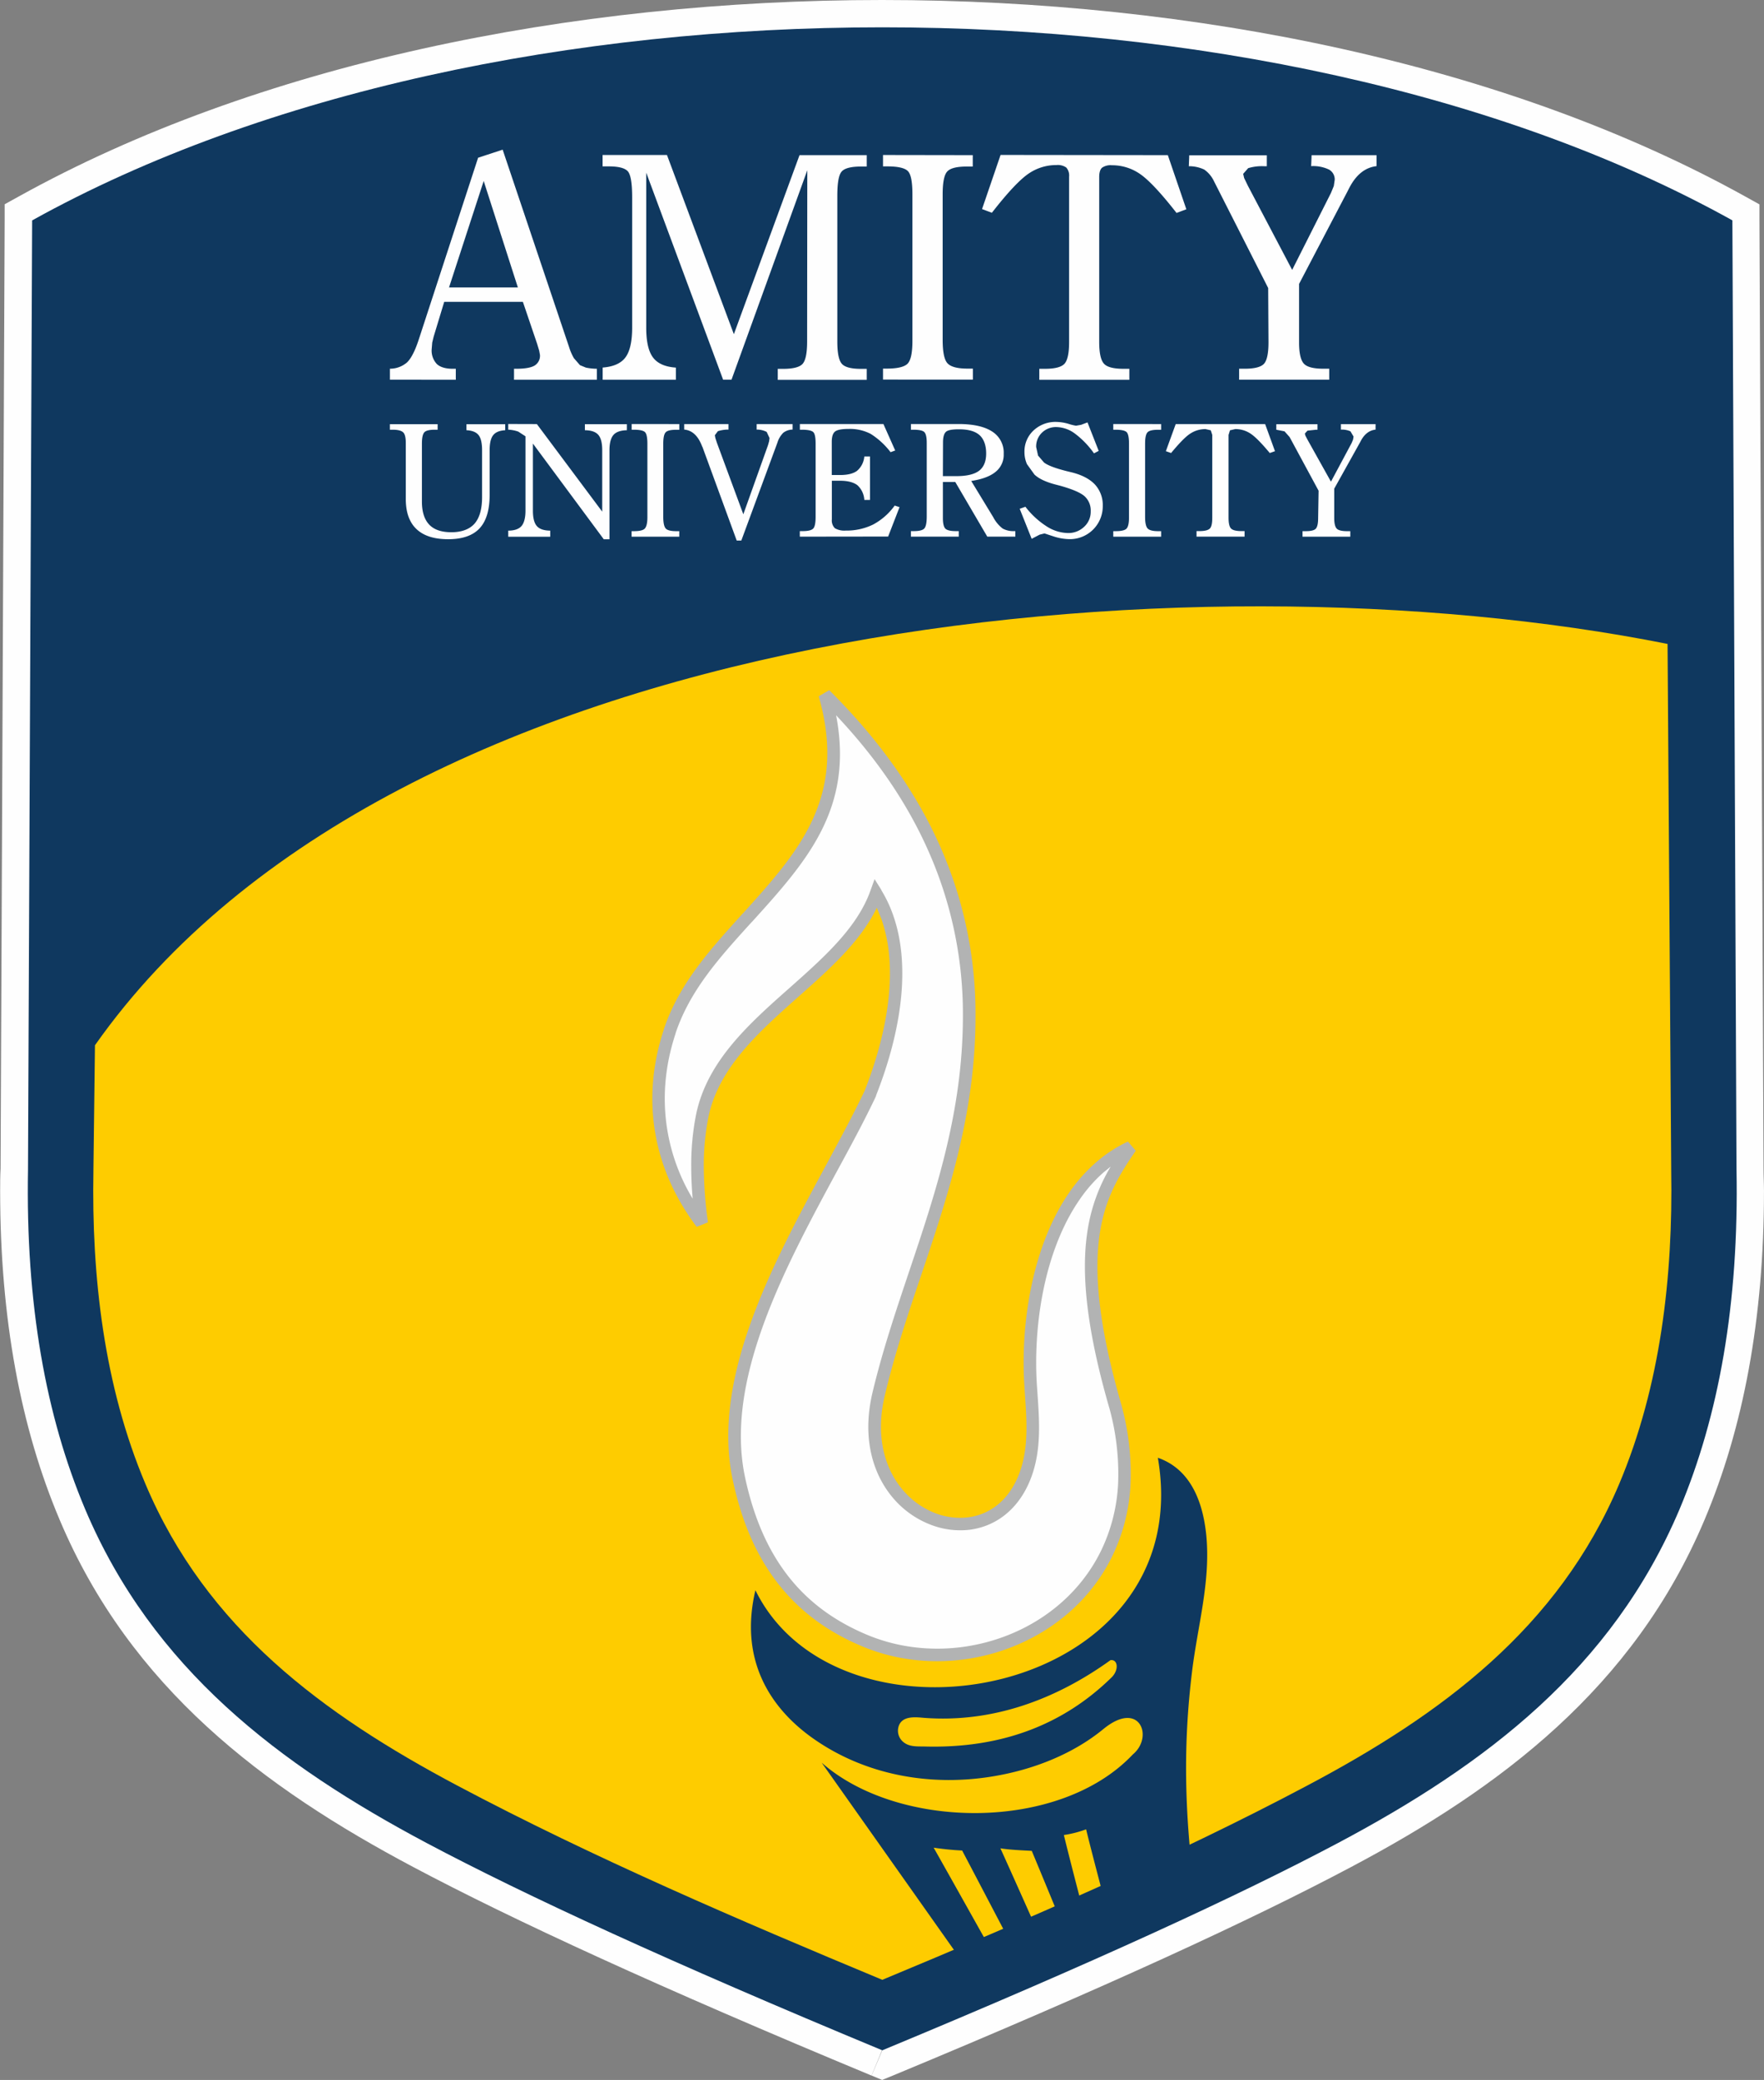 <svg id="Layer_1" data-name="Layer 1" xmlns="http://www.w3.org/2000/svg" width="619.29" height="730" viewBox="0 0 619.29 730"><rect x="0" y="0" width="619.29" height="730" fill="#808080" stroke="none"/><defs><style>.cls-1{fill:#fefefe;}.cls-2{fill:#0f385f;}.cls-3{fill:#fecc00;}.cls-4{fill:#b2b3b3;}.cls-5{fill:none;}</style></defs><title>amity_university_logo_freelogovectors.net</title><path class="cls-1" d="M375.11,729.6l-3.69-8.87c74.32-30.84,125-54.25,159.18-72.4,51.16-27.18,93-59.29,115.5-112.37,12.5-29.52,19.38-65.06,19.4-108,0-2.48,0-5-.16-7.52v-.1q-.71-166.48-1.44-333l9.61,0-4.68,8.39C589.49,51.63,482.27,29.16,375,29.21S160.58,51.65,81.23,95.75l-4.67-8.39,9.6,0q-.7,166.47-1.44,333v.13c0,2.51-.15,5-.15,7.43,0,42.93,6.9,78.51,19.39,108,22.47,53.08,64.36,85.19,115.5,112.37,34.2,18.15,84.88,41.56,159.18,72.4L375,729.6l-3.68-8.87L375,729.6l-3.68,8.86c-74.63-31-125.74-54.55-160.81-73.15-52.65-27.9-99.34-63-124.19-121.86-13.68-32.32-20.91-70.56-20.91-115.52,0-2.59,0-5.17.15-7.78l9.6.17-9.6,0q.73-166.48,1.44-333V81.69L71.87,79C155.21,32.74,265.1,10,375,10S594.79,32.74,678.13,79l4.92,2.73v5.63q.74,166.5,1.44,333l-9.6,0,9.6-.15c0,2.62.15,5.22.15,7.82,0,44.93-7.25,83.15-20.9,115.46-24.84,58.81-71.55,94-124.2,121.86-35.07,18.6-86.17,42.17-160.81,73.15L375.05,740l-3.69-1.54Z" transform="translate(-65.36 -10)"/><path class="cls-2" d="M375.11,729.6c74.47-30.91,125.35-54.4,160-72.77C587,629.28,631.31,595.65,655,539.7,668.77,507,675.89,467.65,675,420.34q-.72-166.48-1.45-333C510.9-3,239.32-3,76.64,87.36q-.72,166.5-1.45,333C74.33,467.65,81.45,507,95.26,539.7c23.67,55.95,68,89.58,119.85,117.13,34.64,18.37,85.54,41.86,160,72.77" transform="translate(-65.36 -10)"/><path class="cls-1" d="M223,110.89h24.17l-12-37.37Zm-20.75,32.38v-3.86a9.17,9.17,0,0,0,6-2.21c1.41-1.34,2.77-3.95,4.06-7.84l20.9-64,8.62-2.83,23.31,69.25a19.17,19.17,0,0,0,1.69,3.92l2.14,2.46,2.09.86a20,20,0,0,0,3.84.41v3.86H245.82v-3.86h.74q4.59,0,6.48-1.13a4,4,0,0,0,1.88-3.78l-.28-1.49-.71-2.36-5-14.73H221.31l-3.71,12.23-.5,2.07-.19,2.31a6.87,6.87,0,0,0,1.83,5.23c1.2,1.1,3.08,1.65,5.57,1.65h1.07v3.86ZM348.78,69.75l-26.61,73.52h-2.94l-27-72.67V125c0,4.9.8,8.38,2.41,10.5s4.28,3.26,8,3.52v4.27H276.94V139c3.79-.29,6.45-1.48,8-3.57s2.35-5.55,2.35-10.45V79.26c0-5.07-.53-8.14-1.61-9.23s-3.26-1.63-6.59-1.63h-2.18v-4h22.6L323,127.29l23.05-62.84h23.6v4h-2q-5.22,0-6.78,1.73c-1.05,1.17-1.55,4-1.55,8.58v51.08c0,4.09.54,6.69,1.61,7.87s3.3,1.75,6.72,1.75h2v3.86H338.41v-3.86h1.82c3.45,0,5.75-.55,6.84-1.69s1.65-3.76,1.65-7.93Zm58.09-5.3v4h-2.1c-3.52,0-5.79.58-6.86,1.74S396.3,74,396.3,78.23v51c0,4.32.57,7.08,1.72,8.3s3.46,1.84,7,1.84h1.89v3.86H375.36v-3.86h1.33q5.44,0,7.23-1.66c1.18-1.13,1.76-3.82,1.76-8.05V78.23c0-4.44-.53-7.2-1.66-8.25s-3.47-1.58-7.11-1.58h-1.55v-4Zm68.48,0,6.5,19-3.44,1.29c-5.53-7.08-9.8-11.61-12.81-13.67A17.14,17.14,0,0,0,455.7,68a5.23,5.23,0,0,0-3.44.86c-.63.55-1,1.64-1,3.21v57.88c0,4,.57,6.5,1.68,7.71s3.41,1.78,6.9,1.78h2v3.86H430.23v-3.86h2c3.42,0,5.7-.58,6.8-1.73s1.66-3.72,1.66-7.69V72a4.24,4.24,0,0,0-1-3.21,5.21,5.21,0,0,0-3.43-.86A17.14,17.14,0,0,0,426.38,71c-3,2.06-7.29,6.59-12.8,13.68l-3.45-1.3,6.5-19Zm35.23,46.64L491.51,73.52a10.3,10.3,0,0,0-3.37-4,12.35,12.35,0,0,0-5.42-1.18l.15-3.84H510.1v3.84h-1a16.49,16.49,0,0,0-5.54.68l-1.76,2,.34,1.45,1.32,2.73L519,104.73l13.62-27,1-2.44.32-2.17a3.94,3.94,0,0,0-2-3.6,12.8,12.8,0,0,0-6.27-1.21l.16-3.84h22.8v3.84c-4,.46-7.16,3-9.55,7.59l-.51,1-17.14,32.74v20.58c0,3.74.57,6.2,1.68,7.41s3.43,1.78,6.9,1.78h2v3.86H500.38v-3.86h2q5,0,6.66-1.66c1.1-1.13,1.65-3.68,1.65-7.63Z" transform="translate(-65.36 -10)"/><path class="cls-1" d="M229.11,161v-2.11h13.62V161c-2,.11-3.4.68-4.23,1.74s-1.24,2.79-1.24,5.27v15.64q0,8-3.55,11.8c-2.38,2.54-6.07,3.8-11,3.8s-8.62-1.18-11.13-3.55-3.76-5.89-3.76-10.56V165.54c0-1.92-.29-3.21-.92-3.8s-1.83-.92-3.66-.92h-1v-1.94H219v1.94h-1c-1.86,0-3.07.29-3.64.88s-.88,1.92-.88,4V186c0,3.63.86,6.33,2.57,8.13s4.32,2.67,7.8,2.67,6.32-1,8.09-3,2.66-5.15,2.66-9.28V168c0-2.49-.4-4.26-1.23-5.3s-2.25-1.6-4.26-1.71m24.73-2.15,22.94,30.73V168q0-3.83-1.39-5.4T270.7,161v-2.13h14.73V161c-2.21.05-3.76.59-4.68,1.63s-1.42,2.85-1.42,5.4v31.24h-2l-24.88-33.59v23.54c0,2.58.46,4.35,1.38,5.41s2.49,1.58,4.7,1.61v2.14H243.79v-2.14c2.19,0,3.76-.58,4.65-1.61s1.4-2.83,1.4-5.41V163.13l-2.5-1.63a11.71,11.71,0,0,0-3.55-.69v-2Zm50,0v2h-1.11c-1.89,0-3.09.29-3.66.88s-.86,1.92-.86,4.05v25.59c0,2.17.31,3.55.91,4.17s1.85.9,3.71.9h1v1.94H287.09v-1.94h.71c1.93,0,3.22-.26,3.84-.83s1-1.9,1-4V165.75c0-2.22-.31-3.62-.89-4.13s-1.86-.8-3.8-.8h-.83v-2ZM324,199.72l-12-32.78-.16-.3q-2.07-5.5-6.28-5.87v-1.93h15.55v1.93a11.91,11.91,0,0,0-3.73.57l-1.06,1.42.19,1,.53,1.63,9.28,25.11L335,166.2l.37-1.31.15-1.15-1-2.15a7.48,7.48,0,0,0-3.52-.82v-1.93h12.62v1.93a5.52,5.52,0,0,0-3.26,1.11,8.36,8.36,0,0,0-2.06,3.44l-12.68,34.39Zm22.15-1.37v-1.94h1c1.86,0,3.07-.29,3.67-.87s.88-2,.88-4.11V165.69c0-2.18-.28-3.56-.86-4.07s-1.88-.8-3.87-.8h-.8v-2H375.5l4.14,9.29-1.63.59a26.56,26.56,0,0,0-7-6.43,15.79,15.79,0,0,0-7.66-1.73c-2.41,0-4,.29-4.79.89s-1.19,1.81-1.19,3.66v11.63h2.92c2.69,0,4.69-.51,6-1.51a7.47,7.47,0,0,0,2.51-5h2v15.26h-2a7.59,7.59,0,0,0-2.42-5.17c-1.31-1-3.34-1.57-6.06-1.57h-2.92v13.55a3.86,3.86,0,0,0,1.06,3.11,6.6,6.6,0,0,0,3.81.83,21.17,21.17,0,0,0,9.61-2.12,22.2,22.2,0,0,0,7.58-6.66l1.7.56-4,10.31Zm65.82,0-11.25-19.2h-4.34v12.67c0,1.9.31,3.16.89,3.73s1.83.86,3.68.86h1v1.94H385.15v-1.94h1c1.86,0,3.09-.29,3.67-.89s.89-2,.89-4.23V165.43c0-2-.31-3.26-.87-3.8s-1.85-.81-3.82-.81h-.86v-2h16.71q7.81,0,11.86,2.67a8.74,8.74,0,0,1,4,7.84,7.61,7.61,0,0,1-2.78,6.22c-1.86,1.57-4.72,2.66-8.62,3.26l7.73,12.71a12,12,0,0,0,3.33,4,7.89,7.89,0,0,0,4,.89h.43v1.94Zm-15.59-21.24h4.71q5.48,0,8-1.89c1.63-1.26,2.48-3.27,2.48-6.07s-.79-5.06-2.32-6.43-3.94-2.05-7.24-2.05c-2.32,0-3.83.27-4.52.86s-1.07,1.83-1.07,3.79Zm31.17,22-4.2-10.54,2-.71a29.34,29.34,0,0,0,7.38,6.83,14.34,14.34,0,0,0,7.5,2.39,8,8,0,0,0,5.73-2.18,7.14,7.14,0,0,0,2.32-5.46,6.75,6.75,0,0,0-2.12-5.24c-1.43-1.29-4.33-2.53-8.76-3.76l-1.23-.32c-3.52-.89-6.07-2.08-7.63-3.55l-2.63-3.65a10.41,10.41,0,0,1-.89-4.27,10,10,0,0,1,3.19-7.57,11.21,11.21,0,0,1,8-3,16.17,16.17,0,0,1,4.18.65,17.36,17.36,0,0,0,2.73.68l1.78-.31,2.25-.85,3.93,10-1.66.86a30.6,30.6,0,0,0-6.7-6.94,11.25,11.25,0,0,0-6.47-2.28,7,7,0,0,0-5.12,2,6.68,6.68,0,0,0-2,5l.66,3,2.09,2.43c1.27,1,3.89,2,7.82,3l2.17.53q5.32,1.39,8,4.32a10.65,10.65,0,0,1,2.64,7.38,11.54,11.54,0,0,1-11.6,11.68,18.8,18.8,0,0,1-5.77-1c-1.95-.63-3-1-3.12-1l-1.66.41ZM473,158.84v2h-1.11c-1.87,0-3.09.29-3.66.88s-.86,1.92-.86,4.05v25.59c0,2.17.31,3.55.93,4.16s1.84.91,3.7.91h1v1.94h-16.8v-1.94h.74c1.93,0,3.22-.26,3.84-.83s.94-1.9.94-4V165.75c0-2.23-.3-3.62-.88-4.13s-1.86-.8-3.79-.8h-.85v-2Zm36.51,0,3.46,9.51-1.83.65c-2.95-3.55-5.22-5.83-6.84-6.87A9.5,9.5,0,0,0,499,160.6l-1.83.43-.5,1.62v29c0,2,.29,3.26.89,3.86s1.83.89,3.67.89h1.06v1.94H485.43v-1.94h1c1.83,0,3-.28,3.63-.86s.89-1.86.89-3.84V162.65l-.52-1.62-1.83-.43a9.64,9.64,0,0,0-5.27,1.52c-1.62,1-3.89,3.32-6.83,6.87l-1.84-.64,3.46-9.51Zm18.77,23.39-10.18-18.84-1.78-2-2.89-.57v-1.93H527.9v1.93h-.52l-3,.33-.92,1,.17.72.72,1.38,8.27,14.8,7.25-13.54.51-1.23.17-1.07-1.08-1.82a7.2,7.2,0,0,0-3.35-.6v-1.93h12.16v1.93c-2.14.22-3.83,1.51-5.1,3.8l-.26.51-9.15,16.41v10.33c0,1.87.31,3.1.89,3.7s1.83.89,3.69.89h1.06v1.94H522.63v-1.94h1.06c1.78,0,3-.26,3.57-.83s.86-1.83.86-3.81Z" transform="translate(-65.36 -10)"/><path class="cls-3" d="M375.11,704.86C425.18,684,476.58,662,524.3,636.68c47.22-25,88.09-55.23,109.49-105.8,14.57-34.47,18.94-72.91,18.28-110.07v-.3L650.79,236C482.54,202.44,204.11,227.19,98.7,376.85l-.54,43.66v.3c-.69,37.16,3.69,75.6,18.28,110.07,21.37,50.57,62.25,80.76,109.46,105.8C273.65,662,325,684,375.11,704.86" transform="translate(-65.36 -10)"/><path class="cls-2" d="M330.54,568.08c29.75,60.67,155.75,37.42,141.31-46.44,10.06,3.47,15.6,13.09,17,27.23,1.57,16.29-3.06,31.8-5,47.83-3.09,25.37-2.78,49,1.06,78.14A136.57,136.57,0,0,1,456,688.32c-3-12-6.45-24.51-9.34-36.28a38.47,38.47,0,0,1-7.81,2c3,12.26,6.29,24.45,9.35,36.7-2.34.64-4.68,1.26-7,1.8-4.5-10.92-9.13-22.16-13.62-32.94-3.35-.18-7.9-.37-11-.89,5.27,11.65,10.68,23.87,15.95,35.61-3.51.6-7,1.06-10.39,1.37-6.25-11.9-12.76-24.36-19-36.21a100.36,100.36,0,0,1-10-1c6.95,12.29,14.17,25.25,21.1,37.56l.59.05a74.18,74.18,0,0,1-14-.93l-47-66.51c26.91,23.71,83.48,24.39,109.23-2.89,7.44-6.15,2.4-19.39-10.39-8.87-10.63,8.72-24.55,14.25-38.88,16.59-22,3.61-44.92-.47-63.3-13.57-14.9-10.64-25.69-27.51-19.91-51.84m32.33,43.54,1.58,2.13-2.3,1.36L360.56,613Zm9.73,1.72a3.62,3.62,0,1,1-4.69,2.72,3.85,3.85,0,0,1,4.69-2.72m8.25,2.43a5.12,5.12,0,0,0,1.57,5.61c2.11,1.78,4.81,1.55,7.39,1.6q40,1.13,65.93-24.42c2.46-2.63,2-6.21-.55-5.89-19.64,14.14-41.8,22-65.27,20.27-2.67-.2-7.73-1-9.07,2.83" transform="translate(-65.36 -10)"/><path class="cls-1" d="M462.71,412.71C434,426,425.62,467.42,427.59,496.59c.77,11.24,2,22.73-2.72,33.27-13.69,30.57-60.72,12-50.62-30.53,10.23-43.16,31.75-81.9,31.8-132.64,0-41.88-16.71-79.15-50.72-112.88,10.5,36.75-7.14,56.16-27.19,78.35-10.95,12.11-21.93,24-27.26,39.83-7.25,21.68-5.07,45.92,11.2,67.37-1.81-13.57-2.13-26.34.2-37.7,6.89-33.4,50.47-48.85,61-78.06,11.29,18.45,7.82,45.18-2,70.2-18.27,38.52-55.84,90.9-46.1,135.59,5.92,27.21,19.41,46.33,44.51,56.64,31.05,12.79,69.83-.11,84.74-31,7.33-15.2,7.82-32.3,3-50.91-16.56-57.1-6.1-74.89,5.24-91.43" transform="translate(-65.36 -10)"/><path class="cls-4" d="M461.17,410.72l.18-.07,2.75,3.22c-5.52,8.05-10.83,16.39-12.71,29.58-1.93,13.37-.41,31.79,7.78,60v.07a90.76,90.76,0,0,1,3.09,27.38,64.92,64.92,0,0,1-6.28,25c-11.08,23-35,36.34-59.4,37.1a70,70,0,0,1-14.25-1,66.37,66.37,0,0,1-13.84-4v0c-12.91-5.31-22.85-12.91-30.35-22.69s-12.45-21.6-15.46-35.54c-7.84-35.85,13.89-76.07,32.51-110.52,5-9.3,9.81-18.17,13.71-26.39,6.93-17.62,10.62-36.08,8.09-51.66a52.05,52.05,0,0,0-2.2-8.66l-1.61-3.93c-5.77,11.91-16.57,21.5-27.54,31.24-13.86,12.31-28,24.88-31.57,42.2a87.67,87.67,0,0,0-1.63,17.57A149,149,0,0,0,313.9,439l-3.94,1.6c-12-15.88-16.56-33.23-15.41-50a77.34,77.34,0,0,1,3.86-19.22v-.14c5.32-15.86,16-27.66,26.77-39.6l.9-1,.16-.13c19.55-21.66,36.7-40.64,26.55-76.13l3.68-2.16q25.78,25.59,38.6,54.05a145.08,145.08,0,0,1,12.77,60.37c0,34.21-9.65,62.88-19.13,91.07C384,471.59,379.4,485.42,376,499.74c-3.58,15,.31,26.82,7.24,34.24a28.36,28.36,0,0,0,10.45,7.09,24.07,24.07,0,0,0,11.57,1.46c7-.89,13.45-5.23,17.21-13.62,4.15-9.28,3.42-19.58,2.69-29.75l-.15-2.51c-1.46-21.34,2.54-49.14,15.81-68.23a57.1,57.1,0,0,1,9-10.17,47.31,47.31,0,0,1,11.37-7.53m-5.83,8.67-2.63,2.13a51.64,51.64,0,0,0-8.27,9.39c-12.66,18.2-16.44,44.89-15.06,65.45l.17,2.51c.75,10.68,1.53,21.54-3.07,31.82-4.48,9.95-12.27,15.11-20.67,16.2a28.47,28.47,0,0,1-13.71-1.75A32.58,32.58,0,0,1,380,537c-7.86-8.37-12.27-21.59-8.34-38.21,3.43-14.45,8.13-28.4,12.85-42.48,9.36-27.86,18.87-56.2,18.9-89.67a140.85,140.85,0,0,0-12.4-58.6q-11-24.62-32.12-47c6.33,32.81-10.45,51.42-29.41,72.38l-.16.15-.92,1c-10.5,11.6-20.85,23.06-25.86,38.06h0v.09a78.67,78.67,0,0,0-2.4,9,72.72,72.72,0,0,0-1.24,9.18,67.91,67.91,0,0,0,9.63,39.8c-.32-3.76-.5-7.47-.5-11.08a91.37,91.37,0,0,1,1.7-18.44c3.87-18.76,18.55-31.83,33-44.61,11.83-10.51,23.48-20.87,28.14-33.78l1.53-4.24,2.4,3.82v.11a45.21,45.21,0,0,1,4.08,8.61,53.47,53.47,0,0,1,2.38,9.4c2.71,16.46-1.14,35.75-8.34,54v.11l0,.06v0C369,403,364.14,412,359.07,421.31,340.81,455.1,319.51,494.55,327,528.84c2.89,13.31,7.62,24.6,14.66,33.81s16.36,16.27,28.5,21.28v0a62.52,62.52,0,0,0,12.94,3.73,66.13,66.13,0,0,0,13.37.94c22.89-.71,45.23-13.16,55.57-34.61h0a60.71,60.71,0,0,0,5.86-23.34,86.59,86.59,0,0,0-2.95-26c-8.39-28.87-9.92-47.91-7.92-61.84a61.74,61.74,0,0,1,8.3-23.43" transform="translate(-65.36 -10)"/><path class="cls-5" d="M328.24,379v-5h-.82v-.81h.82v-.27a2.75,2.75,0,0,1,.67-2,2,2,0,0,1,1.41-.54,2.28,2.28,0,0,1,.9.17l-.14.81a1.62,1.62,0,0,0-.67-.13c-.9,0-1.13.79-1.13,1.68v.31h1.4V374h-1.4v5Z" transform="translate(-65.36 -10)"/><path class="cls-5" d="M331.63,375c0-.68,0-1.27,0-1.81h.92l0,1.14h0a1.75,1.75,0,0,1,1.61-1.27,1,1,0,0,1,.3,0v1a1.94,1.94,0,0,0-.36,0,1.47,1.47,0,0,0-1.41,1.35,2.46,2.46,0,0,0-.05.49V379h-1.05Z" transform="translate(-65.36 -10)"/><path class="cls-5" d="M336,376.29a1.85,1.85,0,0,0,2,2,3.75,3.75,0,0,0,1.6-.3l.18.76a4.63,4.63,0,0,1-1.93.36,2.7,2.7,0,0,1-2.85-2.93c0-1.75,1-3.13,2.72-3.13a2.46,2.46,0,0,1,2.4,2.74,2.81,2.81,0,0,1,0,.49Zm3.09-.76a1.5,1.5,0,0,0-1.46-1.71,1.74,1.74,0,0,0-1.62,1.71Z" transform="translate(-65.36 -10)"/><path class="cls-5" d="M342,376.29a1.85,1.85,0,0,0,2,2,3.83,3.83,0,0,0,1.61-.3l.18.76a4.72,4.72,0,0,1-1.94.36,2.7,2.7,0,0,1-2.85-2.93c0-1.75,1-3.13,2.72-3.13a2.46,2.46,0,0,1,2.4,2.74,4.88,4.88,0,0,1,0,.49Zm3.09-.76a1.5,1.5,0,0,0-1.46-1.71,1.74,1.74,0,0,0-1.62,1.71Z" transform="translate(-65.36 -10)"/><path class="cls-5" d="M347.46,370.48h1.06V379h-1.06Z" transform="translate(-65.36 -10)"/><path class="cls-5" d="M355.55,376.05a2.84,2.84,0,0,1-2.89,3.08,2.76,2.76,0,0,1-2.79-3,2.84,2.84,0,0,1,2.88-3.08A2.75,2.75,0,0,1,355.55,376.05Zm-4.61.06c0,1.27.73,2.23,1.76,2.23s1.77-.95,1.77-2.26c0-1-.49-2.23-1.74-2.23S350.94,375,350.94,376.11Z" transform="translate(-65.36 -10)"/><path class="cls-5" d="M361.88,373.19c0,.42-.05.89-.05,1.6v3.37a3.36,3.36,0,0,1-.82,2.65,3.07,3.07,0,0,1-2.11.69A3.64,3.64,0,0,1,357,381l.26-.8a3.25,3.25,0,0,0,1.7.46c1.08,0,1.87-.57,1.87-2V378h0a2.07,2.07,0,0,1-1.85,1,2.59,2.59,0,0,1-2.47-2.83,2.79,2.79,0,0,1,2.62-3.08,1.94,1.94,0,0,1,1.81,1h0l0-.88Zm-1.09,2.29a1.47,1.47,0,0,0-.06-.48,1.52,1.52,0,0,0-1.47-1.11c-1,0-1.73.85-1.73,2.19,0,1.14.57,2.09,1.71,2.09a1.55,1.55,0,0,0,1.47-1.08,1.81,1.81,0,0,0,.08-.56Z" transform="translate(-65.36 -10)"/><path class="cls-5" d="M368.84,376.05a2.84,2.84,0,0,1-2.89,3.08,2.76,2.76,0,0,1-2.78-3,2.83,2.83,0,0,1,2.88-3.08A2.74,2.74,0,0,1,368.84,376.05Zm-4.6.06c0,1.27.73,2.23,1.76,2.23s1.76-.95,1.76-2.26c0-1-.49-2.23-1.74-2.23S364.24,375,364.24,376.11Z" transform="translate(-65.36 -10)"/><path class="cls-5" d="M370.5,373.19l1.14,3.27a14.72,14.72,0,0,1,.47,1.48h0c.14-.48.3-1,.5-1.48l1.12-3.27h1.11L372.59,379h-1l-2.21-5.81Z" transform="translate(-65.36 -10)"/><path class="cls-5" d="M376.33,376.29a1.86,1.86,0,0,0,2,2,3.76,3.76,0,0,0,1.61-.3l.18.76a4.67,4.67,0,0,1-1.93.36,2.69,2.69,0,0,1-2.85-2.93c0-1.75,1-3.13,2.72-3.13a2.47,2.47,0,0,1,2.4,2.74,4.35,4.35,0,0,1,0,.49Zm3.1-.76a1.5,1.5,0,0,0-1.47-1.71,1.74,1.74,0,0,0-1.61,1.71Z" transform="translate(-65.36 -10)"/><path class="cls-5" d="M385.9,378.78a3.81,3.81,0,0,1-1.67.34,2.76,2.76,0,0,1-2.89-3,3,3,0,0,1,3.12-3.09,3.6,3.6,0,0,1,1.46.3l-.24.82a2.37,2.37,0,0,0-1.22-.28,2.19,2.19,0,0,0,0,4.37,3,3,0,0,0,1.3-.29Z" transform="translate(-65.36 -10)"/><path class="cls-5" d="M388.56,371.53v1.66h1.51V374h-1.51v3.13c0,.72.2,1.12.79,1.12a2.15,2.15,0,0,0,.61-.07l.05.79a2.42,2.42,0,0,1-.93.15,1.45,1.45,0,0,1-1.14-.45,2.13,2.13,0,0,1-.41-1.51V374h-.9v-.81h.9V371.8Z" transform="translate(-65.36 -10)"/><path class="cls-5" d="M396.44,376.05a2.84,2.84,0,0,1-2.89,3.08,2.76,2.76,0,0,1-2.78-3,2.83,2.83,0,0,1,2.88-3.08A2.75,2.75,0,0,1,396.44,376.05Zm-4.6.06c0,1.27.73,2.23,1.76,2.23s1.76-.95,1.76-2.26c0-1-.49-2.23-1.74-2.23S391.84,375,391.84,376.11Z" transform="translate(-65.36 -10)"/><path class="cls-5" d="M397.78,375c0-.68,0-1.27,0-1.81h.92l0,1.14h.05a1.74,1.74,0,0,1,1.6-1.27.91.91,0,0,1,.3,0v1a1.79,1.79,0,0,0-.36,0,1.47,1.47,0,0,0-1.41,1.35,2.46,2.46,0,0,0-.05.49V379h-1Z" transform="translate(-65.36 -10)"/><path class="cls-5" d="M401.56,377.92a2.79,2.79,0,0,0,1.39.42c.77,0,1.13-.39,1.13-.87s-.3-.78-1.08-1.06c-1.05-.37-1.54-1-1.54-1.65a1.79,1.79,0,0,1,2-1.7,2.91,2.91,0,0,1,1.43.36l-.26.77a2.22,2.22,0,0,0-1.19-.34c-.62,0-1,.36-1,.79s.35.7,1.1,1c1,.38,1.52.89,1.52,1.75,0,1-.79,1.74-2.17,1.74a3.33,3.33,0,0,1-1.63-.4Z" transform="translate(-65.36 -10)"/><path class="cls-5" d="M406.07,378.37a.71.71,0,0,1,.72-.75.76.76,0,0,1,0,1.51A.71.71,0,0,1,406.07,378.37Z" transform="translate(-65.36 -10)"/><path class="cls-5" d="M408.81,374.76c0-.6,0-1.09-.05-1.57h.93l.06,1h0a2.13,2.13,0,0,1,1.92-1.09c.8,0,2.05.48,2.05,2.47V379h-1.06v-3.35c0-.93-.35-1.71-1.34-1.71a1.5,1.5,0,0,0-1.42,1.08,1.45,1.45,0,0,0-.07.49V379h-1.05Z" transform="translate(-65.36 -10)"/><path class="cls-5" d="M416.05,376.29a1.86,1.86,0,0,0,2,2,3.8,3.8,0,0,0,1.61-.3l.18.76a4.67,4.67,0,0,1-1.93.36,2.7,2.7,0,0,1-2.86-2.93c0-1.75,1-3.13,2.73-3.13a2.47,2.47,0,0,1,2.4,2.74,4.35,4.35,0,0,1,0,.49Zm3.1-.76a1.5,1.5,0,0,0-1.47-1.71,1.76,1.76,0,0,0-1.62,1.71Z" transform="translate(-65.36 -10)"/><path class="cls-5" d="M422.75,371.53v1.66h1.51V374h-1.51v3.13c0,.72.2,1.12.79,1.12a2.15,2.15,0,0,0,.61-.07l.05.79a2.44,2.44,0,0,1-.94.15,1.44,1.44,0,0,1-1.13-.45,2.13,2.13,0,0,1-.41-1.51V374h-.9v-.81h.9V371.8Z" transform="translate(-65.36 -10)"/></svg>